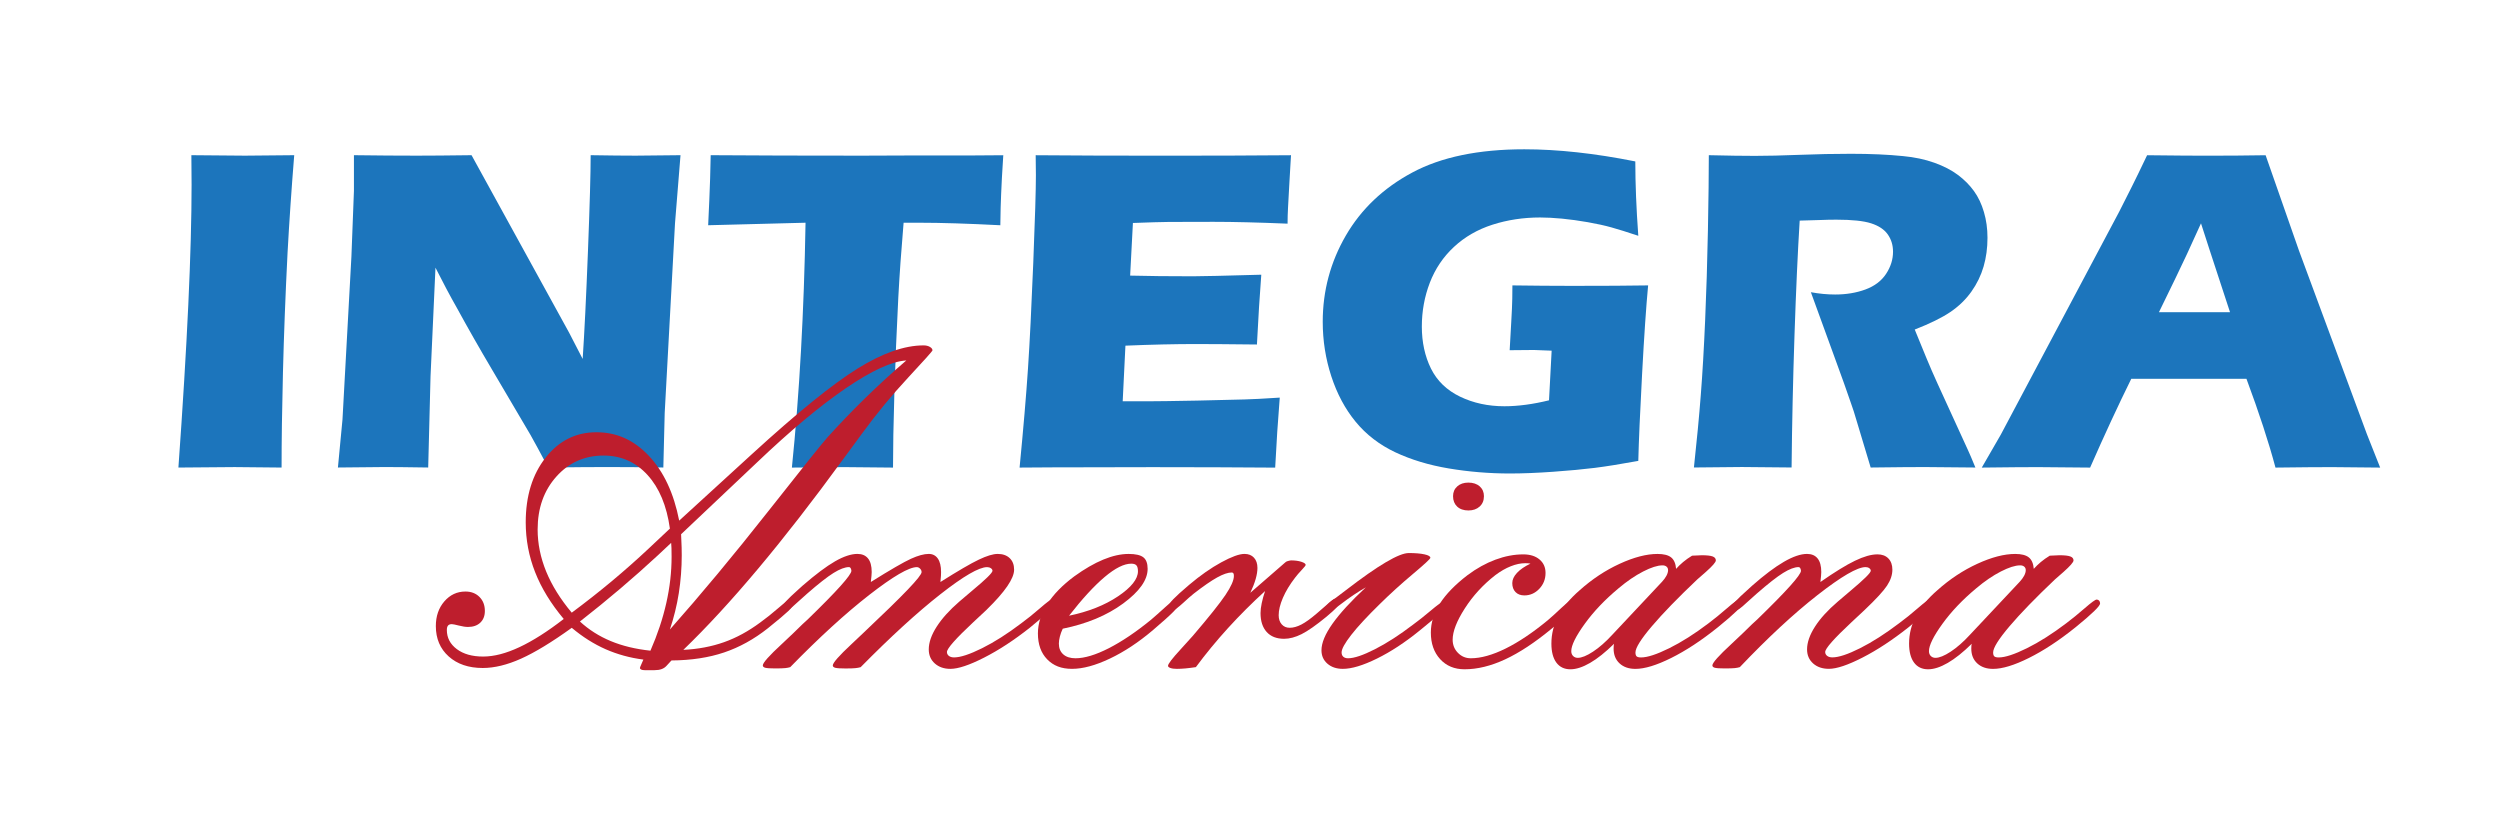 <?xml version="1.0" encoding="UTF-8"?>
<svg id="Layer_1" data-name="Layer 1" xmlns="http://www.w3.org/2000/svg" viewBox="0 0 694.47 232.49">
  <defs>
    <style>
      .cls-1 {
        fill: #be1e2d;
      }

      .cls-2 {
        fill: #1c75bc;
      }
    </style>
  </defs>
  <g>
    <path class="cls-2" d="m49.56,129.88c2.44-34.03,3.66-60.22,3.66-78.57l-.06-8.2c7.42.09,12.38.13,14.89.13,1.14,0,5.7-.04,13.68-.13-.77,9.53-1.38,18.56-1.85,27.08-.6,11.87-1.02,22.96-1.28,33.28-.26,10.32-.38,19.12-.38,26.41l-13.02-.13c-2.54,0-7.75.04-15.63.13Z"/>
    <path class="cls-2" d="m93.87,129.88l1.27-13.35,2.48-45.26.7-18.24v-9.92c6.58.09,12.39.13,17.45.13,3.61,0,8.68-.04,15.22-.13l27.13,49.35,3.74,7.25c.48-7.12.97-17.1,1.47-29.95.5-12.85.75-21.73.75-26.65,5.21.09,9.38.13,12.51.13,1.44,0,5.59-.04,12.45-.13l-1.53,18.94-2.86,52.63-.38,15.19c-5.51-.08-10.67-.13-15.46-.13-3.99,0-9.5.04-16.54.13-2.2-4.15-3.83-7.16-4.89-9.03l-10.67-18.12c-3.51-5.93-6.75-11.62-9.71-17.04-1.95-3.43-3.96-7.21-6.03-11.32l-1.37,30.14-.65,25.37c-5.25-.08-9.25-.13-12-.13-2.33,0-6.69.04-13.08.13Z"/>
    <path class="cls-2" d="m219.98,129.88c2.1-20.59,3.37-43.27,3.79-68.01l-27.05.7.32-7.06c.17-3.77.3-7.9.38-12.4,12.03.09,26.05.13,42.07.13l15.7-.06h15.25l8.26-.06-.38,6.23c-.17,3.34-.29,6.1-.35,8.28s-.09,3.83-.09,4.94c-9.06-.47-16.53-.7-22.42-.7h-4.45c-.64,7.49-1.13,14.4-1.47,20.75-.47,9.09-.83,17.92-1.09,26.49-.26,8.56-.38,15.49-.38,20.78-6.95-.08-11.43-.13-13.47-.13-1.82,0-6.69.04-14.61.13Z"/>
    <path class="cls-2" d="m283.23,129.88c1.06-10.93,1.84-20.09,2.33-27.46.49-7.37.98-17.17,1.47-29.4s.73-20.33.73-24.31l-.06-5.59c10,.09,22.1.13,36.29.13,13.09,0,24.64-.04,34.64-.13l-.13,2.09c-.04.51-.15,2.34-.32,5.51l-.38,6.91c-.08,1.48-.13,2.98-.13,4.5-8.18-.34-15.04-.51-20.59-.51-6.1,0-10.22.01-12.36.03-2.14.02-5.48.12-10.01.29l-.77,14.62c5,.13,10.83.19,17.48.19,2.37,0,8.69-.15,18.95-.44-.42,5.42-.83,11.89-1.21,19.39-7.33-.08-12.96-.13-16.9-.13-5.84,0-12.39.15-19.63.45l-.76,15.45h7.3c2.16,0,6.63-.06,13.4-.19l13.15-.32c1.95-.04,5.21-.21,9.78-.51-.51,6.27-.93,12.76-1.27,19.45-10.34-.08-21.68-.13-34.01-.13l-27.97.06-9.03.06Z"/>
    <path class="cls-2" d="m420.14,79.28c5.8.08,11.33.13,16.59.13,8.98,0,16.02-.04,21.1-.13-.55,5.81-1.11,14.03-1.68,24.66-.57,10.64-.92,18.67-1.05,24.09-4.88.89-8.91,1.54-12.11,1.94-3.2.4-7.05.76-11.54,1.08-4.49.32-8.5.48-12.01.48-5.76,0-11.42-.47-16.97-1.4-5.55-.93-10.52-2.44-14.91-4.51-4.39-2.08-8.04-4.89-10.97-8.45s-5.18-7.78-6.77-12.65c-1.59-4.87-2.38-9.92-2.38-15.13,0-8.6,2.14-16.59,6.42-23.96,4.28-7.37,10.43-13.21,18.47-17.51,8.03-4.3,18.4-6.45,31.11-6.45,9.28,0,19.56,1.12,30.83,3.37,0,6.19.28,13.07.83,20.66-3.05-1.02-5.52-1.79-7.41-2.32-1.89-.53-4.09-1.02-6.61-1.46-2.52-.44-4.92-.77-7.18-.99-2.27-.21-4.29-.32-6.07-.32-4.66,0-9.07.67-13.22,2-4.15,1.33-7.72,3.39-10.71,6.17-2.99,2.78-5.22,6.09-6.71,9.95-1.48,3.86-2.22,7.92-2.22,12.2s.85,8.25,2.54,11.66c1.7,3.41,4.39,6.01,8.07,7.79,3.69,1.78,7.8,2.67,12.33,2.67,3.77,0,7.9-.55,12.39-1.65l.73-13.79c-2.76-.13-4.4-.19-4.91-.19l-6.75.06.44-7.82c.04-.85.11-2.07.19-3.65s.13-3.76.13-6.52Z"/>
    <path class="cls-2" d="m470.55,129.88c.81-7.46,1.45-14.17,1.91-20.15.47-5.97.87-12.9,1.21-20.79.34-7.88.6-16.2.77-24.95.17-8.75.25-15.71.25-20.88,5.3.13,9.58.19,12.84.19s7.52-.1,12.39-.29c4.87-.19,9.62-.29,14.24-.29,5.42,0,10.25.21,14.49.64,3.18.3,6.07.91,8.67,1.84,2.61.93,4.8,2.07,6.58,3.4,1.78,1.33,3.26,2.83,4.45,4.48,1.19,1.65,2.11,3.59,2.76,5.82.66,2.22.99,4.61.99,7.15,0,2.84-.36,5.5-1.08,7.98-.72,2.48-1.85,4.81-3.4,6.99-1.55,2.18-3.5,4.07-5.85,5.66-2.35,1.59-5.65,3.21-9.88,4.86l3.31,8.07c.93,2.25,1.93,4.54,2.99,6.87l8.52,18.62c.38.81,1.06,2.39,2.03,4.77-6.99-.08-11.69-.13-14.1-.13-3.05,0-8.05.04-14.99.13-.68-2.2-1.91-6.29-3.69-12.27-.72-2.5-1.34-4.43-1.85-5.79-1.02-3.01-2.52-7.22-4.52-12.65l-6.55-17.99c2.29.42,4.53.64,6.74.64,3.09,0,5.9-.47,8.42-1.4,2.52-.93,4.43-2.37,5.72-4.32,1.29-1.95,1.94-4,1.94-6.17,0-1.82-.49-3.42-1.46-4.8-.97-1.38-2.51-2.4-4.61-3.08-2.1-.68-5.33-1.02-9.69-1.02-1.48,0-3.02.03-4.61.1-1.59.06-3.44.12-5.56.16-.54,8.69-1.02,19.28-1.44,31.78s-.69,24.77-.81,36.8c-7.09-.08-11.69-.13-13.81-.13-2.46,0-6.89.04-13.3.13Z"/>
    <path class="cls-2" d="m550.52,129.88l5.28-9.15,32.88-61.91,3.5-6.93c1.02-2.03,2.44-4.96,4.26-8.77,7.46.09,12.9.13,16.33.13,5.97,0,11.5-.04,16.59-.13l9.27,26.51,18.87,50.98,3.68,9.28c-7.34-.08-11.79-.13-13.36-.13-3.56,0-8.8.04-15.72.13-1.86-6.99-4.55-15.21-8.06-24.66h-32c-3.68,7.46-7.49,15.68-11.43,24.66-7.89-.08-12.73-.13-14.51-.13-3.22,0-8.42.04-15.59.13Zm49.21-43.16h19.74c-4.91-14.93-7.59-23.16-8.06-24.68-2.79,6.22-5.17,11.32-7.11,15.29l-4.57,9.39Z"/>
  </g>
  <g>
    <path class="cls-1" d="m178.7,183.22c-3.72-.48-7.21-1.44-10.48-2.88-3.26-1.44-6.39-3.42-9.39-5.94-5.56,4-10.27,6.86-14.11,8.58-3.84,1.72-7.38,2.58-10.62,2.58-3.92,0-7.07-1.07-9.46-3.21-2.38-2.14-3.57-4.95-3.57-8.43,0-2.76.79-5.05,2.37-6.87s3.53-2.73,5.85-2.73c1.6,0,2.9.5,3.9,1.5,1,1,1.5,2.3,1.5,3.9,0,1.36-.42,2.44-1.26,3.24-.84.8-1.98,1.2-3.42,1.2-.68,0-1.53-.13-2.55-.39-1.02-.26-1.67-.39-1.95-.39-.48,0-.83.13-1.05.39-.22.26-.33.67-.33,1.23,0,2.16.92,3.93,2.76,5.31s4.28,2.07,7.32,2.07,6.36-.87,10.08-2.61c3.72-1.74,7.82-4.35,12.31-7.83-3.56-4.24-6.21-8.57-7.95-13-1.74-4.42-2.61-9.04-2.61-13.84,0-7.32,1.85-13.33,5.55-18.01,3.7-4.68,8.39-7.02,14.08-7.02s10.47,2.19,14.59,6.57c4.12,4.38,6.92,10.38,8.41,17.98l20.29-18.55c12.57-11.49,22.31-19.38,29.24-23.68,6.92-4.3,13.05-6.45,18.37-6.45.68,0,1.26.14,1.74.42.48.28.72.6.72.96,0,.2-2.26,2.73-6.78,7.59-4.52,4.86-8.79,10.04-12.79,15.52-1.16,1.56-2.94,3.98-5.34,7.26-16.57,22.73-31.34,40.34-44.3,52.83,4.08-.2,7.84-.91,11.29-2.13s6.8-3.05,10.09-5.49c1.56-1.12,3.24-2.46,5.04-4.02,1.8-1.56,2.86-2.34,3.18-2.34s.56.09.72.27c.16.18.26.45.3.81,0,.48-.48,1.18-1.44,2.1-.96.92-2.86,2.52-5.7,4.8-3.84,3.04-7.89,5.28-12.16,6.72-4.26,1.44-9.13,2.18-14.62,2.22l-1.38,1.5c-.36.4-.81.7-1.35.9-.54.2-1.19.3-1.95.3h-2.76c-.44,0-.77-.06-.99-.18-.22-.12-.33-.26-.33-.42,0-.04.03-.15.09-.33.06-.18.15-.39.27-.63l.6-1.38Zm-19.87-13.03c3.88-2.88,7.59-5.8,11.14-8.76,3.54-2.96,6.91-5.94,10.12-8.95l6-5.64c-.88-6.36-2.96-11.34-6.24-14.92-3.28-3.58-7.34-5.37-12.19-5.37-5.24,0-9.61,1.94-13.09,5.82-3.48,3.88-5.22,8.79-5.22,14.71,0,3.92.79,7.81,2.37,11.68,1.58,3.86,3.95,7.67,7.11,11.44Zm21.85,10.57c1.96-4.48,3.43-8.89,4.41-13.24.98-4.34,1.47-8.61,1.47-12.82,0-1.08-.01-1.89-.03-2.43-.02-.54-.05-1.03-.09-1.47l-3.78,3.54c-3.28,3.04-6.72,6.09-10.33,9.16s-7.34,6.11-11.23,9.15c2.48,2.28,5.33,4.09,8.55,5.43s6.89,2.23,11.02,2.67Zm8.52-32.36c.08,1.68.13,2.9.15,3.66.02.76.03,1.48.03,2.16,0,3.56-.27,7.06-.81,10.51-.54,3.44-1.37,6.82-2.49,10.15,8.68-9.8,17.76-20.71,27.22-32.72,9.46-12.01,14.98-18.89,16.54-20.65,3.36-3.72,6.86-7.36,10.51-10.93,3.64-3.56,7.44-7.04,11.41-10.45-4,.24-9.58,2.8-16.75,7.68-7.17,4.88-15.43,11.79-24.79,20.71l-21.01,19.87Z"/>
    <path class="cls-1" d="m219.52,185.32c-.36.12-.82.21-1.38.27-.56.06-1.5.09-2.82.09s-2.27-.06-2.73-.18-.69-.34-.69-.66c0-.72,1.76-2.7,5.28-5.94,2.36-2.2,4.28-4.04,5.76-5.52l1.44-1.32c8.08-7.84,12.13-12.35,12.13-13.51-.04-.36-.12-.62-.24-.78-.12-.16-.26-.24-.42-.24-1.12,0-2.55.54-4.29,1.62-1.74,1.08-4.19,3-7.35,5.76-.8.68-1.76,1.54-2.88,2.58-1.48,1.4-2.46,2.1-2.94,2.1-.28,0-.53-.1-.75-.3s-.33-.44-.33-.72c0-.56,1.46-2.14,4.38-4.74.56-.48.98-.86,1.26-1.14,3.6-3.12,6.6-5.37,9-6.75s4.48-2.07,6.24-2.07c1.28,0,2.26.42,2.94,1.26.68.84,1.02,2.1,1.02,3.78,0,.28-.02.62-.06,1.02-.04.4-.1.98-.18,1.74,5.44-3.4,9.16-5.55,11.14-6.45,1.98-.9,3.63-1.35,4.95-1.35,1.08,0,1.92.43,2.52,1.29.6.86.9,2.11.9,3.75,0,.32-.01.66-.03,1.02-.02.36-.07.94-.15,1.74,4.88-3.08,8.43-5.15,10.66-6.21,2.22-1.06,3.97-1.59,5.25-1.59,1.4,0,2.51.39,3.33,1.17s1.23,1.85,1.23,3.21c0,2.44-2.52,6.12-7.56,11.05l-.18.18c-.88.8-2.08,1.92-3.6,3.36-4.88,4.56-7.32,7.32-7.32,8.28,0,.44.18.8.54,1.08.36.28.84.42,1.44.42,1.76,0,4.35-.85,7.77-2.55,3.42-1.7,7.05-4.01,10.9-6.93,1.64-1.2,3.38-2.6,5.22-4.2,1.84-1.6,2.92-2.4,3.24-2.4.28,0,.5.09.66.27.16.18.24.45.24.81,0,.72-2.22,2.88-6.66,6.48l-.36.3c-4.36,3.44-8.58,6.2-12.67,8.28-4.08,2.08-7.2,3.12-9.37,3.12-1.76,0-3.2-.5-4.32-1.5-1.12-1-1.68-2.3-1.68-3.9,0-1.92.73-4.02,2.19-6.3,1.46-2.28,3.55-4.6,6.27-6.96.88-.76,2.08-1.78,3.6-3.06,3.76-3.12,5.64-4.96,5.64-5.52,0-.28-.15-.52-.45-.72-.3-.2-.65-.3-1.05-.3-2.24,0-6.57,2.52-13,7.56-6.42,5.04-13.8,11.79-22.12,20.23-.4.12-.88.21-1.44.27-.56.06-1.48.09-2.76.09-1.4,0-2.34-.06-2.82-.18-.48-.12-.72-.34-.72-.66,0-.72,1.74-2.7,5.22-5.94,1.36-1.28,2.44-2.3,3.24-3.06,5.72-5.4,9.85-9.43,12.4-12.1,2.54-2.66,3.81-4.27,3.81-4.83,0-.36-.14-.68-.42-.96-.28-.28-.58-.42-.9-.42-2.2,0-6.6,2.57-13.21,7.71-6.6,5.14-13.93,11.84-21.97,20.08Z"/>
    <path class="cls-1" d="m295.22,174.64c-.36.76-.63,1.5-.81,2.22-.18.72-.27,1.36-.27,1.92,0,1.28.41,2.28,1.23,3,.82.72,1.95,1.08,3.39,1.08,2.52,0,5.6-.93,9.25-2.79,3.64-1.86,7.54-4.49,11.71-7.89,1.08-.92,2.4-2.09,3.96-3.51,1.56-1.42,2.52-2.13,2.88-2.13.32,0,.56.09.72.27.16.18.26.45.3.81,0,.44-.54,1.21-1.62,2.31-1.08,1.1-2.96,2.79-5.64,5.07-4,3.4-8,6.05-12.01,7.95-4,1.9-7.5,2.85-10.51,2.85s-5.18-.88-6.9-2.64c-1.72-1.76-2.58-4.16-2.58-7.2,0-2.72.86-5.43,2.58-8.13,1.72-2.7,4.22-5.27,7.5-7.71,2.88-2.08,5.58-3.64,8.1-4.68s4.86-1.56,7.02-1.56c1.92,0,3.28.31,4.08.93.8.62,1.2,1.69,1.2,3.21,0,3.08-2.26,6.28-6.78,9.61s-10.12,5.66-16.81,7.02Zm1.74-3.6c5.4-1.12,9.94-2.92,13.63-5.4,3.68-2.48,5.52-4.8,5.52-6.96,0-.76-.14-1.3-.42-1.62-.28-.32-.76-.48-1.44-.48-2,0-4.46,1.23-7.38,3.69-2.92,2.46-6.22,6.05-9.91,10.78Z"/>
    <path class="cls-1" d="m357.06,156.21c.08-.12.28-.23.6-.33.32-.1.64-.17.96-.21,1.12,0,2.08.13,2.88.39.8.26,1.2.55,1.2.87,0,.16-.37.63-1.11,1.41-.74.78-1.35,1.49-1.83,2.13-1.48,1.92-2.61,3.79-3.39,5.61-.78,1.82-1.17,3.43-1.17,4.83,0,1.04.28,1.88.84,2.52.56.64,1.3.96,2.22.96,1,0,2.08-.3,3.24-.9,1.16-.6,2.58-1.62,4.26-3.06.72-.6,1.62-1.38,2.7-2.34,1.28-1.2,2.1-1.8,2.46-1.8.32,0,.56.09.72.27.16.18.26.45.3.81,0,.36-.22.81-.66,1.35s-1.38,1.41-2.82,2.61c-2.88,2.36-5.18,3.97-6.9,4.83-1.72.86-3.34,1.29-4.86,1.29-2.08,0-3.69-.63-4.83-1.89s-1.71-3.01-1.71-5.25c0-.8.11-1.72.33-2.76.22-1.04.53-2.16.93-3.36-3.64,3.32-7.08,6.75-10.3,10.29-3.22,3.54-6.19,7.15-8.92,10.84-1.04.16-2,.28-2.88.36-.88.08-1.68.12-2.4.12-.76,0-1.36-.08-1.8-.24-.44-.16-.66-.36-.66-.6,0-.52,1.16-2.04,3.48-4.56,1.4-1.56,2.54-2.82,3.42-3.78,4.48-5.24,7.5-9.02,9.06-11.35,1.56-2.32,2.34-4.08,2.34-5.28,0-.36-.05-.61-.15-.75-.1-.14-.25-.21-.45-.21-1.04,0-2.39.46-4.05,1.38-1.66.92-3.83,2.42-6.51,4.5-.8.64-1.78,1.5-2.94,2.58-1.44,1.32-2.38,1.98-2.82,1.98-.32,0-.59-.11-.81-.33-.22-.22-.33-.49-.33-.81,0-.4.41-1.03,1.23-1.89.82-.86,2.29-2.19,4.41-3.99,3.08-2.6,6.05-4.68,8.91-6.24,2.86-1.56,5.01-2.34,6.45-2.34,1.12,0,2,.35,2.64,1.05.64.7.96,1.65.96,2.85,0,.88-.16,1.89-.48,3.03s-.82,2.43-1.5,3.87l9.73-8.46Z"/>
    <path class="cls-1" d="m379.39,163.17c-2.24,1.28-4.49,2.79-6.75,4.53-2.26,1.74-3.57,2.61-3.93,2.61-.24,0-.44-.08-.6-.24-.16-.16-.24-.36-.24-.6,0-.64.74-1.52,2.22-2.64l.06-.06,3.72-2.82c4.52-3.48,8.22-6.07,11.11-7.77,2.88-1.7,5-2.55,6.36-2.55,1.8,0,3.25.12,4.35.36s1.65.56,1.65.96c0,.28-1.63,1.79-4.89,4.53-3.26,2.74-6.29,5.49-9.09,8.25-3.56,3.48-6.23,6.36-8.01,8.65-1.78,2.28-2.67,3.9-2.67,4.86,0,.52.16.92.48,1.2.32.28.76.42,1.32.42,1.68,0,4.17-.84,7.47-2.52s6.83-3.96,10.6-6.84c1.48-1.08,3.11-2.37,4.89-3.87,1.78-1.5,2.81-2.25,3.09-2.25.24,0,.45.1.63.3.18.2.27.42.27.66,0,.76-1.9,2.66-5.7,5.7l-1.32,1.08c-4.08,3.32-8.05,5.93-11.92,7.83-3.86,1.9-7.01,2.85-9.46,2.85-1.76,0-3.19-.48-4.29-1.44-1.1-.96-1.65-2.2-1.65-3.72,0-2.04,1.02-4.5,3.06-7.38s5.12-6.24,9.24-10.08Zm24.25-25.33c0-1.12.39-2.03,1.17-2.73.78-.7,1.81-1.05,3.09-1.05s2.37.35,3.15,1.05c.78.7,1.17,1.61,1.17,2.73,0,1.2-.4,2.16-1.2,2.88-.8.72-1.84,1.08-3.12,1.08s-2.36-.36-3.12-1.08c-.76-.72-1.14-1.68-1.14-2.88Z"/>
    <path class="cls-1" d="m425.13,156.57c-.16-.04-.34-.07-.54-.09-.2-.02-.5-.03-.9-.03-1.24,0-2.57.28-3.99.84-1.42.56-2.85,1.38-4.29,2.46-3.4,2.64-6.23,5.72-8.49,9.24-2.26,3.52-3.39,6.42-3.39,8.71,0,1.44.49,2.66,1.47,3.66.98,1,2.17,1.5,3.57,1.5,2.8,0,6.02-.9,9.67-2.7,3.64-1.8,7.54-4.42,11.71-7.86,1.08-.92,2.36-2.08,3.84-3.48,1.64-1.52,2.66-2.28,3.06-2.28.28,0,.51.1.69.3.18.2.27.46.27.78,0,.52-.57,1.37-1.71,2.55-1.14,1.18-2.83,2.67-5.07,4.47-4.64,3.84-8.95,6.68-12.91,8.52s-7.72,2.76-11.29,2.76c-2.8,0-5.06-.94-6.78-2.82-1.72-1.88-2.58-4.34-2.58-7.38,0-2.76.84-5.45,2.52-8.07,1.68-2.62,4.24-5.25,7.68-7.89,2.52-1.88,5.1-3.31,7.74-4.29,2.64-.98,5.22-1.47,7.74-1.47,1.88,0,3.38.47,4.5,1.41s1.68,2.19,1.68,3.75c0,1.72-.58,3.19-1.74,4.41-1.16,1.22-2.54,1.83-4.14,1.83-1.04,0-1.86-.31-2.46-.93-.6-.62-.9-1.45-.9-2.49,0-.96.44-1.91,1.32-2.85.88-.94,2.12-1.79,3.72-2.55Z"/>
    <path class="cls-1" d="m448.36,178.84c-2.4,2.36-4.62,4.13-6.66,5.31-2.04,1.18-3.86,1.77-5.46,1.77-1.68,0-2.98-.62-3.9-1.86-.92-1.24-1.38-3-1.38-5.28,0-2.68.64-5.24,1.92-7.68,1.28-2.44,3.26-4.82,5.94-7.14,3.44-3.08,7.14-5.53,11.11-7.35,3.96-1.82,7.46-2.73,10.51-2.73,1.72,0,2.98.32,3.78.96.8.64,1.26,1.7,1.38,3.18.56-.64,1.21-1.27,1.95-1.89.74-.62,1.57-1.21,2.49-1.77.32,0,.78-.02,1.38-.06s1.04-.06,1.32-.06c1.4,0,2.4.11,3,.33.6.22.9.59.9,1.11,0,.48-.92,1.54-2.76,3.18-1,.88-1.8,1.58-2.4,2.1-5.36,5.08-9.57,9.42-12.61,13-3.04,3.58-4.56,6.01-4.56,7.29,0,.52.11.88.33,1.08.22.2.63.3,1.23.3,1.76,0,4.36-.85,7.8-2.55,3.44-1.7,7.08-4.01,10.93-6.93,1.6-1.2,3.32-2.6,5.16-4.2,1.84-1.6,2.94-2.4,3.3-2.4.28,0,.51.1.69.3.18.2.27.46.27.78,0,.72-2.24,2.9-6.72,6.54l-.3.24c-4.44,3.56-8.7,6.35-12.76,8.37-4.06,2.02-7.37,3.03-9.94,3.03-1.84,0-3.31-.51-4.41-1.53s-1.65-2.39-1.65-4.11c0-.36,0-.63.03-.81.02-.18.05-.35.09-.51Zm-.48-2.52l13.81-14.71c.52-.56.93-1.12,1.23-1.68.3-.56.45-1.08.45-1.56,0-.4-.14-.72-.42-.96s-.66-.36-1.14-.36c-1.36,0-3.15.57-5.37,1.71-2.22,1.14-4.49,2.69-6.81,4.65-3.8,3.16-6.94,6.46-9.43,9.91-2.48,3.44-3.72,5.96-3.72,7.56,0,.56.17,1.01.51,1.35.34.34.77.51,1.29.51,1.08,0,2.49-.57,4.23-1.71s3.53-2.71,5.37-4.71Z"/>
    <path class="cls-1" d="m483.3,185.32c-.36.12-.82.21-1.38.27-.56.06-1.5.09-2.82.09s-2.27-.06-2.73-.18-.69-.34-.69-.66c0-.72,1.76-2.7,5.28-5.94,2.36-2.2,4.28-4.04,5.76-5.52l1.44-1.32c8.08-7.84,12.13-12.35,12.13-13.51-.04-.36-.12-.62-.24-.78-.12-.16-.26-.24-.42-.24-1.12,0-2.55.54-4.29,1.62-1.74,1.08-4.19,3-7.35,5.76-.8.68-1.76,1.54-2.88,2.58-1.48,1.4-2.46,2.1-2.94,2.1-.28,0-.53-.1-.75-.3s-.33-.44-.33-.72c0-.56,1.42-2.1,4.26-4.62.6-.52,1.06-.94,1.38-1.26,3.36-2.96,6.3-5.17,8.82-6.63,2.52-1.46,4.66-2.19,6.42-2.19,1.28,0,2.26.42,2.94,1.26.68.84,1.02,2.1,1.02,3.78,0,.28-.02.62-.06,1.02-.04.4-.1.98-.18,1.74,3.96-2.76,7.16-4.73,9.61-5.91,2.44-1.18,4.52-1.77,6.24-1.77,1.28,0,2.29.38,3.03,1.14.74.76,1.11,1.8,1.11,3.12,0,1.44-.49,2.91-1.47,4.41s-3.07,3.77-6.27,6.81c-.84.8-2.04,1.92-3.6,3.36-4.88,4.56-7.32,7.32-7.32,8.28,0,.44.18.8.54,1.08.36.28.84.42,1.44.42,1.76,0,4.33-.85,7.71-2.55,3.38-1.7,6.99-4.01,10.84-6.93,1.64-1.2,3.38-2.6,5.22-4.2,1.84-1.6,2.94-2.4,3.3-2.4.28,0,.5.09.66.27.16.18.26.45.3.81,0,.72-2.22,2.88-6.66,6.48l-.3.24c-4.4,3.48-8.63,6.26-12.7,8.34-4.06,2.08-7.17,3.12-9.33,3.12-1.8,0-3.26-.5-4.38-1.5-1.12-1-1.68-2.3-1.68-3.9,0-1.92.73-4.02,2.19-6.3,1.46-2.28,3.57-4.6,6.33-6.96.88-.76,2.08-1.78,3.6-3.06,3.72-3.12,5.58-4.96,5.58-5.52,0-.28-.14-.52-.42-.72-.28-.2-.62-.3-1.02-.3-2.28,0-6.73,2.59-13.36,7.77-6.62,5.18-13.82,11.86-21.58,20.02Z"/>
    <path class="cls-1" d="m547.72,178.84c-2.4,2.36-4.62,4.13-6.66,5.31-2.04,1.18-3.86,1.77-5.46,1.77-1.68,0-2.98-.62-3.9-1.86-.92-1.24-1.38-3-1.38-5.28,0-2.68.64-5.24,1.92-7.68,1.28-2.44,3.26-4.82,5.94-7.14,3.44-3.08,7.14-5.53,11.11-7.35,3.96-1.82,7.46-2.73,10.51-2.73,1.72,0,2.98.32,3.78.96.8.64,1.26,1.7,1.38,3.18.56-.64,1.21-1.27,1.95-1.89.74-.62,1.57-1.21,2.49-1.77.32,0,.78-.02,1.38-.06s1.04-.06,1.32-.06c1.4,0,2.4.11,3,.33.6.22.9.59.9,1.11,0,.48-.92,1.54-2.76,3.18-1,.88-1.8,1.58-2.4,2.1-5.36,5.08-9.57,9.42-12.61,13-3.04,3.58-4.56,6.01-4.56,7.29,0,.52.11.88.33,1.08.22.2.63.3,1.23.3,1.76,0,4.36-.85,7.8-2.55,3.44-1.7,7.08-4.01,10.93-6.93,1.6-1.2,3.32-2.6,5.16-4.2,1.84-1.6,2.94-2.4,3.3-2.4.28,0,.51.1.69.3.18.2.27.46.27.78,0,.72-2.24,2.9-6.72,6.54l-.3.24c-4.44,3.56-8.7,6.35-12.76,8.37-4.06,2.02-7.37,3.03-9.94,3.03-1.84,0-3.31-.51-4.41-1.53s-1.65-2.39-1.65-4.11c0-.36,0-.63.03-.81.02-.18.05-.35.09-.51Zm-.48-2.52l13.81-14.71c.52-.56.93-1.12,1.23-1.68.3-.56.45-1.08.45-1.56,0-.4-.14-.72-.42-.96s-.66-.36-1.14-.36c-1.36,0-3.15.57-5.37,1.71-2.22,1.14-4.49,2.69-6.81,4.65-3.8,3.16-6.94,6.46-9.43,9.91-2.48,3.44-3.72,5.96-3.72,7.56,0,.56.17,1.01.51,1.35.34.34.77.51,1.29.51,1.08,0,2.49-.57,4.23-1.71s3.53-2.71,5.37-4.71Z"/>
  </g>
</svg>